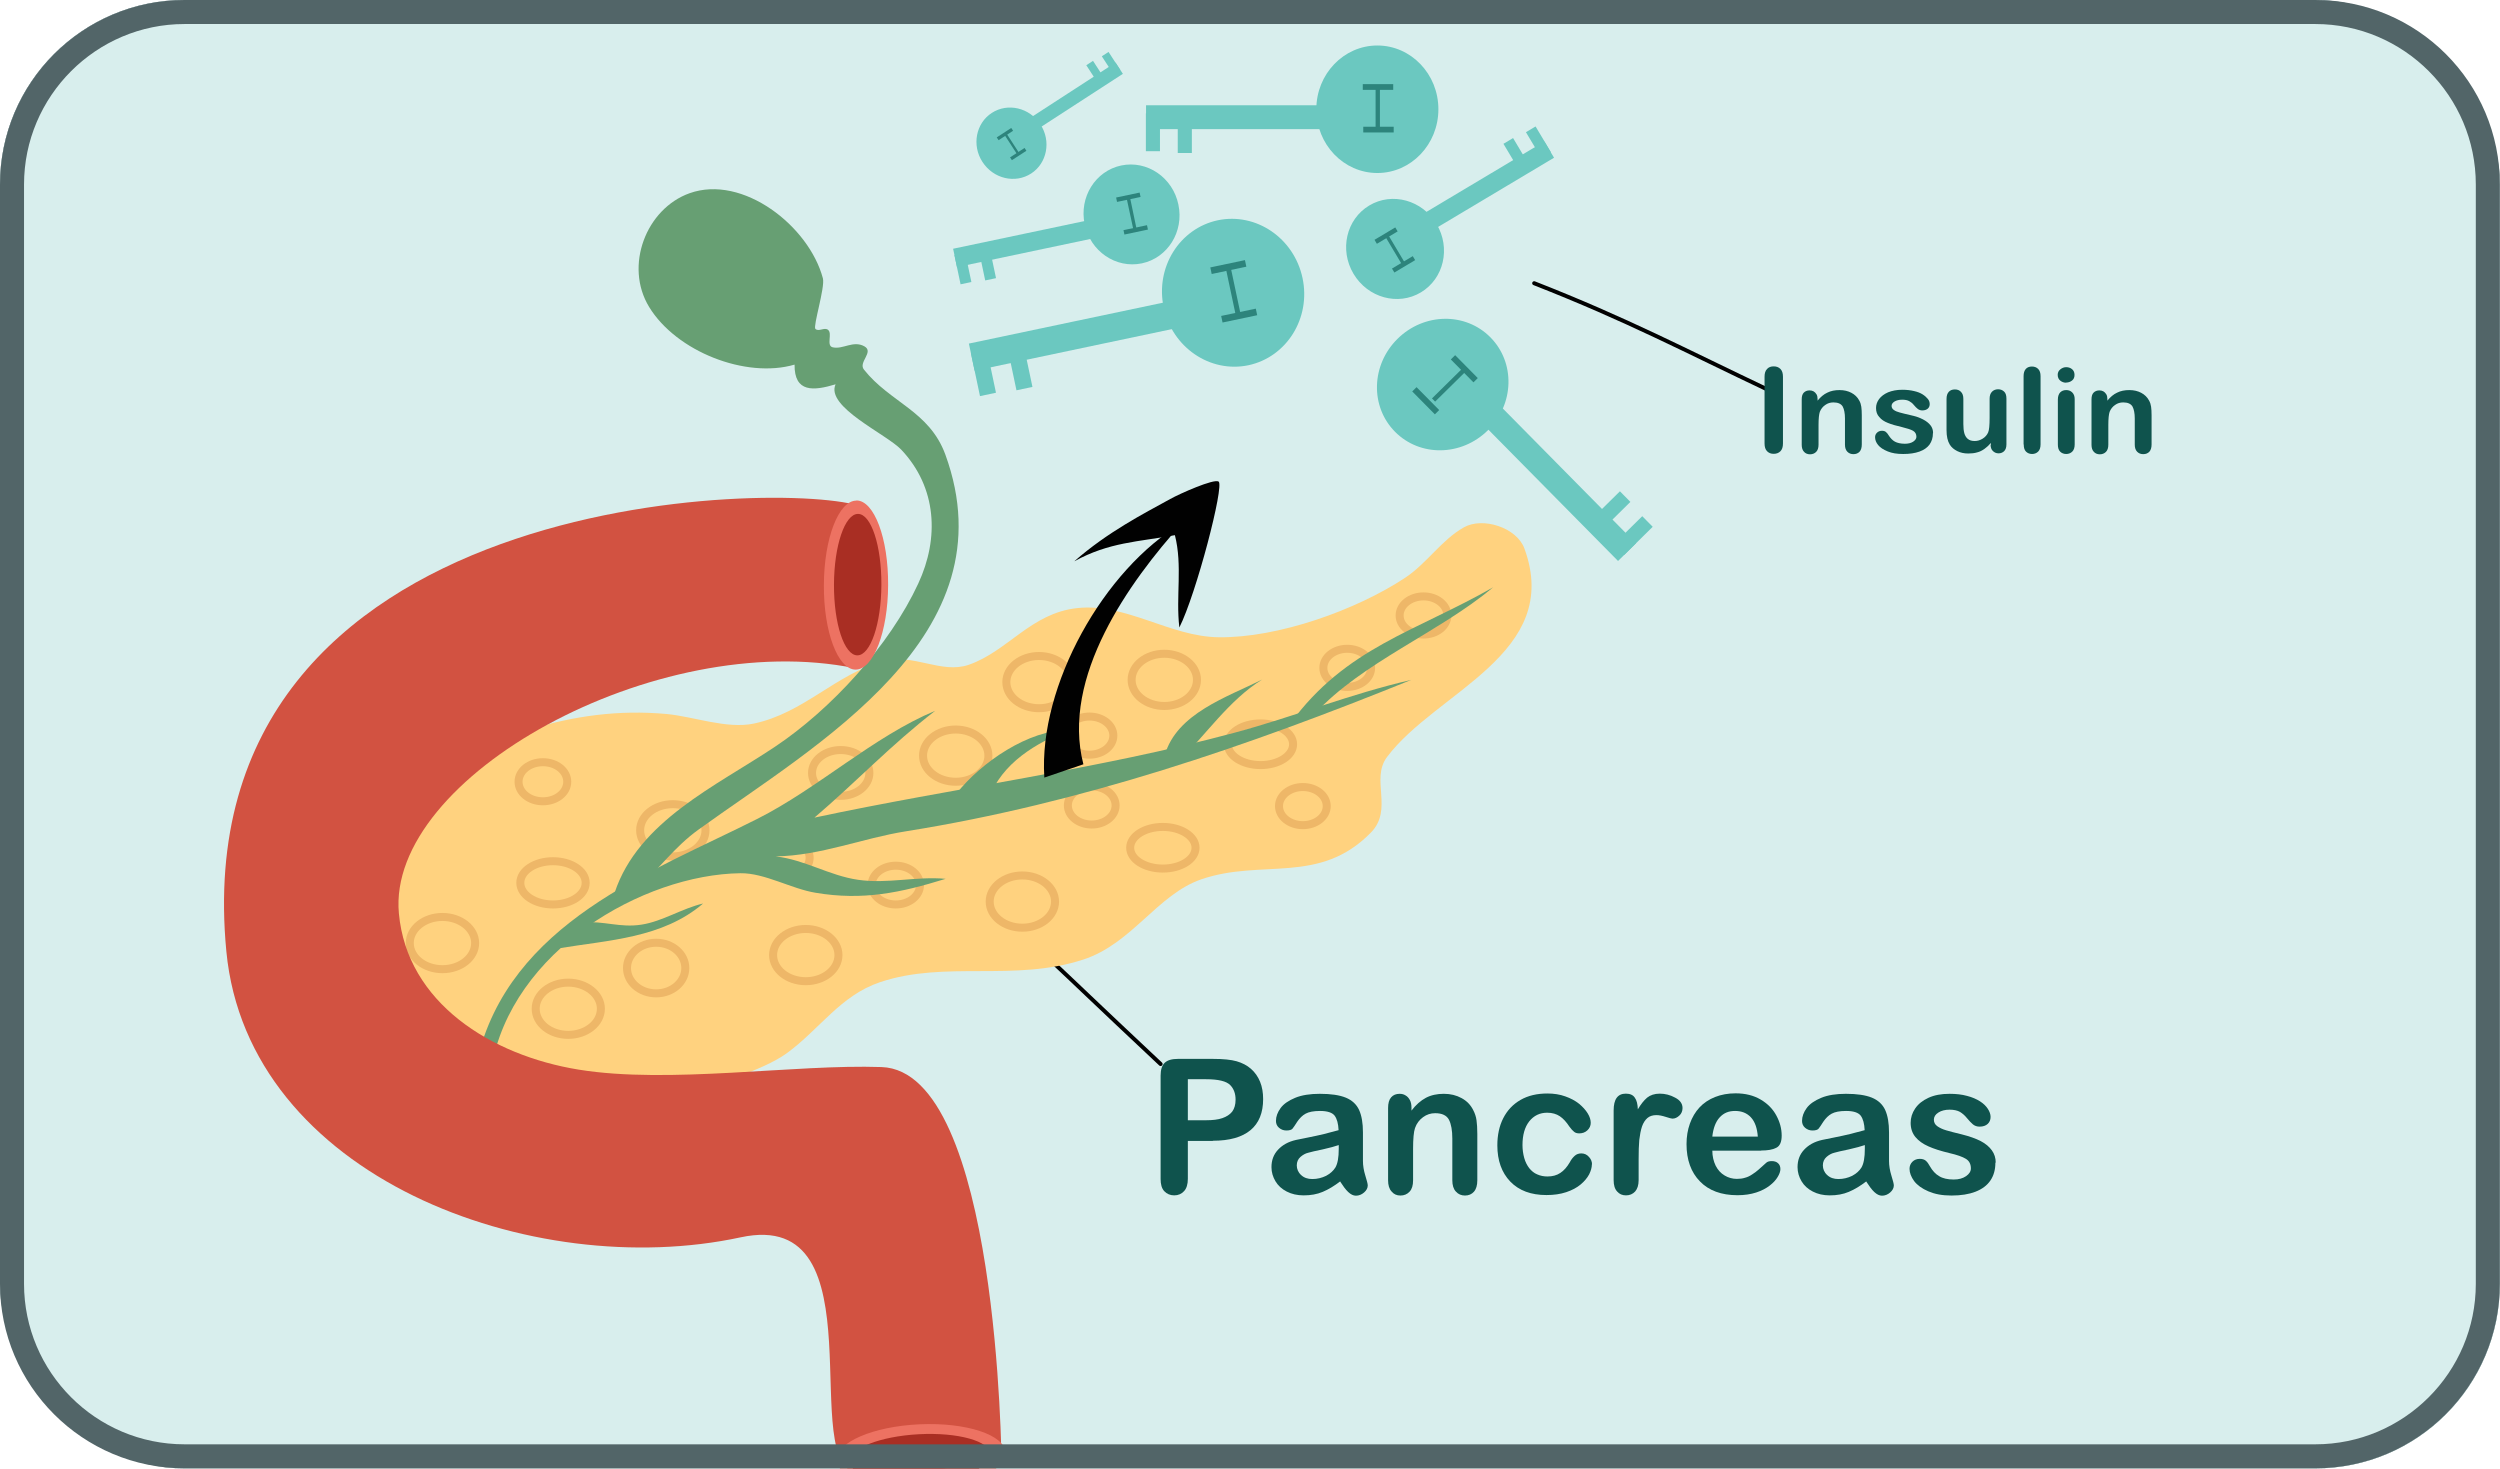 <?xml version="1.0" encoding="UTF-8"?>
<svg id="Layer_1" data-name="Layer 1" xmlns="http://www.w3.org/2000/svg" xmlns:xlink="http://www.w3.org/1999/xlink" viewBox="0 0 156.06 91.67">
  <defs>
    <style>
      .cls-1 {
        clip-path: url(#clippath);
      }

      .cls-2, .cls-3, .cls-4 {
        fill: none;
      }

      .cls-2, .cls-5, .cls-6, .cls-7, .cls-8, .cls-9, .cls-10, .cls-11, .cls-12, .cls-13, .cls-14, .cls-15, .cls-16, .cls-17 {
        stroke-width: 0px;
      }

      .cls-3 {
        stroke: #010101;
        stroke-width: .25px;
      }

      .cls-3, .cls-4 {
        stroke-linecap: round;
        stroke-linejoin: round;
      }

      .cls-4 {
        stroke: #eeb768;
        stroke-width: .5px;
      }

      .cls-5, .cls-6, .cls-7, .cls-8, .cls-9 {
        fill-rule: evenodd;
      }

      .cls-5, .cls-12 {
        fill: #2d847c;
      }

      .cls-6, .cls-11 {
        fill: #6bc8c0;
      }

      .cls-7 {
        fill: #a92e23;
      }

      .cls-8 {
        fill: #d25241;
      }

      .cls-9 {
        fill: #ed7262;
      }

      .cls-10 {
        fill: #526568;
      }

      .cls-13 {
        fill: #0f534d;
      }

      .cls-14 {
        fill: #d8eeed;
      }

      .cls-15 {
        fill: #679f73;
      }

      .cls-16 {
        fill: #ffd27f;
      }

      .cls-17 {
        fill: #010101;
      }
    </style>
    <clipPath id="clippath">
      <rect class="cls-2" x="0" width="156.06" height="91.67" rx="11.52" ry="11.52"/>
    </clipPath>
  </defs>
  <g class="cls-1">
    <g>
      <path class="cls-14" d="M11.52.75h133.01c5.95,0,10.77,4.83,10.77,10.77v68.62c0,5.95-4.83,10.77-10.77,10.77H11.52c-5.95,0-10.77-4.83-10.77-10.77V11.52C.75,5.58,5.58.75,11.52.75Z"/>
      <path class="cls-10" d="M144.53,1.5c5.53,0,10.02,4.5,10.02,10.02v68.62c0,5.53-4.5,10.02-10.02,10.02H11.52c-5.53,0-10.02-4.5-10.02-10.02V11.52C1.5,6,6,1.5,11.52,1.5h133.01M144.53,0H11.52C5.16,0,0,5.16,0,11.52v68.62c0,6.36,5.16,11.52,11.52,11.52h133.01c6.36,0,11.52-5.16,11.52-11.52V11.52C156.06,5.16,150.9,0,144.53,0h0Z"/>
    </g>
    <rect class="cls-14" x="0" width="156.06" height="91.67" rx="11.52" ry="11.52"/>
    <path class="cls-3" d="M65.26,59.63c2.24,2.1,2.76,2.63,7.19,6.79"/>
    <path class="cls-3" d="M95.77,17.68c5.82,2.28,9.4,4.19,14.74,6.72"/>
    <g>
      <path class="cls-16" d="M24.52,57.65c-.42-4.74,3.72-10.66,8.47-12.1,2.88-.87,5.61-1.25,8.62-.98,1.69.16,3.76.95,5.44.6,3.13-.66,5.11-3.08,8.08-3.9,1.88-.51,3.62.82,5.34.23,2.43-.84,3.89-3.23,6.77-3.54,3.05-.33,5.78,1.78,8.83,1.82,3.7.05,8.58-1.69,11.64-3.71,1.35-.89,2.28-2.37,3.67-3.15,1.18-.67,3.3.01,3.78,1.32,2.4,6.57-5.53,8.94-8.58,13.02-1.04,1.39.42,3.27-1.01,4.72-3.22,3.28-6.8,1.61-10.58,2.91-2.75.95-4.31,4.01-7.37,5.01-4.32,1.41-8.59.04-12.68,1.41-2.48.83-3.77,2.94-5.83,4.44-1.49,1.08-4.83,2.12-6.65,2.38-6.1.87-19.52-.69-17.84-10.4"/>
      <ellipse class="cls-4" cx="40.96" cy="60.43" rx="1.82" ry="1.58"/>
      <path class="cls-4" d="M42,50.2c1.12,0,2.04.73,2.04,1.63s-.91,1.63-2.04,1.63-2.04-.73-2.04-1.63.91-1.63,2.04-1.63Z"/>
      <path class="cls-4" d="M33.89,47.58c.84,0,1.52.54,1.52,1.22s-.68,1.22-1.52,1.22-1.52-.54-1.52-1.22.68-1.22,1.52-1.22Z"/>
      <path class="cls-4" d="M34.52,53.76c1.12,0,2.04.6,2.04,1.35s-.91,1.35-2.04,1.35-2.04-.6-2.04-1.35.91-1.35,2.04-1.35Z"/>
      <path class="cls-4" d="M50.3,57.99c1.12,0,2.04.73,2.04,1.63s-.91,1.63-2.04,1.63-2.04-.73-2.04-1.63.91-1.63,2.04-1.63Z"/>
      <path class="cls-4" d="M35.47,61.34c1.12,0,2.04.73,2.04,1.63s-.91,1.63-2.04,1.63-2.03-.73-2.03-1.63.91-1.63,2.03-1.63Z"/>
      <path class="cls-4" d="M27.62,57.24c1.12,0,2.04.73,2.04,1.63s-.91,1.63-2.04,1.63-2.04-.73-2.04-1.63.91-1.63,2.04-1.63Z"/>
      <path class="cls-4" d="M52.48,46.82c.99,0,1.79.64,1.79,1.43s-.8,1.43-1.79,1.43-1.79-.64-1.79-1.43.8-1.43,1.79-1.43Z"/>
      <ellipse class="cls-4" cx="55.92" cy="55.25" rx="1.51" ry="1.21"/>
      <path class="cls-4" d="M49.03,52.34c.83,0,1.51.54,1.51,1.21s-.68,1.21-1.51,1.21-1.51-.54-1.51-1.21.68-1.21,1.51-1.21Z"/>
      <path class="cls-4" d="M59.66,45.54c1.12,0,2.04.73,2.04,1.63s-.91,1.63-2.04,1.63-2.04-.73-2.04-1.63.91-1.63,2.04-1.63Z"/>
      <path class="cls-4" d="M64.86,40.95c1.12,0,2.04.73,2.04,1.63s-.91,1.63-2.04,1.63-2.04-.73-2.04-1.63.91-1.63,2.04-1.63Z"/>
      <path class="cls-4" d="M72.68,40.81c1.12,0,2.04.73,2.04,1.63s-.91,1.63-2.04,1.63-2.04-.73-2.04-1.63.91-1.63,2.04-1.63Z"/>
      <path class="cls-4" d="M63.82,54.65c1.12,0,2.04.73,2.04,1.63s-.91,1.63-2.04,1.63-2.04-.73-2.04-1.63.91-1.63,2.04-1.63Z"/>
      <path class="cls-4" d="M78.69,45.16c1.12,0,2.03.58,2.03,1.3s-.91,1.3-2.03,1.3-2.04-.58-2.04-1.3.91-1.3,2.04-1.3Z"/>
      <path class="cls-4" d="M72.59,51.62c1.12,0,2.04.58,2.04,1.3s-.91,1.3-2.04,1.3-2.04-.58-2.04-1.3.91-1.3,2.04-1.3Z"/>
      <path class="cls-4" d="M68.15,49.09c.82,0,1.49.53,1.49,1.19s-.67,1.19-1.49,1.19-1.49-.53-1.49-1.19.67-1.19,1.49-1.19Z"/>
      <path class="cls-4" d="M84.1,40.5c.82,0,1.49.53,1.49,1.19s-.67,1.19-1.49,1.19-1.49-.53-1.49-1.19.67-1.19,1.49-1.19Z"/>
      <path class="cls-4" d="M68.01,44.73c.82,0,1.49.53,1.49,1.19s-.67,1.19-1.49,1.19-1.49-.53-1.49-1.19.67-1.19,1.49-1.19Z"/>
      <path class="cls-4" d="M81.33,49.13c.82,0,1.49.53,1.49,1.19s-.67,1.19-1.49,1.19-1.49-.53-1.49-1.19.67-1.19,1.49-1.19Z"/>
      <path class="cls-4" d="M88.86,37.23c.82,0,1.49.53,1.49,1.19s-.67,1.19-1.49,1.19-1.49-.53-1.49-1.19.67-1.19,1.49-1.19Z"/>
      <path class="cls-15" d="M29.77,66.26c1.99-8.68,10.89-11.8,17.52-15.15,3.8-1.92,7.23-5.13,11.09-6.74-2.73,2.1-4.95,4.46-7.54,6.67,8.66-1.85,17.71-3.01,26.22-5.3,3.72-1,7.25-2.43,11.04-3.3-10.24,4.15-20.57,7.7-31.53,9.45-2.77.44-5.31,1.52-8.15,1.57,1.8.2,3.35,1.2,5.14,1.46,1.83.27,3.63-.23,5.47-.06-2.81.87-5.16,1.37-8.12.87-1.52-.25-3.18-1.24-4.69-1.22-6.07.08-14.31,4.82-15.55,12.18"/>
      <path class="cls-15" d="M61.73,49.84c.82-2.21,2.94-3.47,5.02-4.28-2.54-.02-5.52,2.05-7.02,3.95"/>
      <path class="cls-15" d="M72.71,47.14c.74-2.61,3.91-3.63,6.08-4.72-2.09,1.29-3.54,3.5-5.29,5.19"/>
      <path class="cls-15" d="M80.55,45.16c3.46-4.74,7.82-5.73,12.66-8.5-3.41,2.85-8.16,4.67-11.13,7.89"/>
      <path class="cls-15" d="M36.33,57.58c1.38-.11,2.37.35,3.71.14,1.31-.2,2.53-1.01,3.85-1.32-2.53,2.17-5.9,2.28-9.02,2.8"/>
      <path class="cls-15" d="M39.86,55.39c1.33-1.19,2.24-2.52,3.74-3.6,7.33-5.3,19.54-12.1,15.41-23.42-1-2.72-3.45-3.24-5.08-5.3-.37-.46.65-1.1.03-1.45-.7-.39-1.34.21-1.98.06-.42-.1,0-.86-.29-1.09-.23-.18-.58.14-.79-.06-.16-.15.61-2.59.47-3.15-.87-3.28-5.01-6.5-8.32-5.32-2.72.97-4.09,4.54-2.53,7.1,1.7,2.79,6.05,4.49,9.08,3.6-.02,1.77,1.2,1.64,2.56,1.23-.64,1.41,3.18,3.11,4.1,4.08,2.23,2.36,2.38,5.53,1.06,8.36-1.79,3.87-5.44,7.85-8.95,10.19-3.65,2.44-8.52,4.63-10,9.1"/>
    </g>
    <g>
      <path class="cls-8" d="M62.51,91.34s-7.14.7-8.88.61c-4.02-.2,1.48-16.63-7.4-14.71-12.99,2.8-30.75-3.76-32.1-17.85-2.79-29.11,35.25-29.44,39.66-27.76.97.37.96,10.36-.43,10.08-12.38-2.52-29.25,6.79-28.46,15.31.51,5.57,5.74,8.86,11.22,9.75,5.67.92,13.47-.35,18.91-.16,7.32.25,7.49,24.72,7.49,24.72Z"/>
      <path class="cls-9" d="M53.46,31.24c1.11,0,2,2.37,1.98,5.29-.01,2.91-.92,5.27-2.03,5.27-1.11,0-2-2.37-1.98-5.28.01-2.91.92-5.27,2.03-5.27Z"/>
      <path class="cls-9" d="M52.23,91.15c-.05-1.11,2.27-2.11,5.18-2.24,2.91-.13,5.31.66,5.36,1.77.05,1.11-2.27,2.11-5.18,2.24s-5.31-.66-5.36-1.77Z"/>
      <path class="cls-7" d="M53.56,32.08c.82,0,1.47,1.98,1.46,4.42-.01,2.44-.68,4.41-1.5,4.41-.82,0-1.47-1.98-1.46-4.42.01-2.44.68-4.41,1.5-4.41Z"/>
      <path class="cls-7" d="M61.85,90.78c.04.82-1.9,1.58-4.33,1.71-2.44.13-4.44-.43-4.49-1.25-.04-.82,1.9-1.58,4.33-1.71,2.44-.13,4.44.43,4.49,1.25Z"/>
    </g>
    <g>
      <path class="cls-6" d="M87.08,26.95c-1.56-1.58-1.49-4.17.16-5.8,1.65-1.63,4.24-1.67,5.8-.09,1.56,1.58,1.49,4.17-.16,5.8-1.65,1.63-4.24,1.67-5.8.09Z"/>
      <rect class="cls-12" x="88.8" y="24.01" width=".38" height="2.01" transform="translate(8.11 69.76) rotate(-44.65)"/>
      <path class="cls-6" d="M85.98,2.84c2.1,0,3.81,1.78,3.81,3.98s-1.71,3.98-3.81,3.98-3.81-1.78-3.81-3.98,1.71-3.98,3.81-3.98Z"/>
      <rect class="cls-11" x="71.54" y="6.57" width="12.86" height="1.49"/>
      <rect class="cls-11" x="73.52" y="7.18" width=".88" height="2.37"/>
      <rect class="cls-11" x="71.53" y="7.07" width=".88" height="2.37"/>
      <rect class="cls-12" x="85.07" y="5.25" width="1.9" height=".36"/>
      <rect class="cls-12" x="85.1" y="7.91" width="1.9" height=".36"/>
      <rect class="cls-12" x="85.87" y="5.48" width=".27" height="2.49"/>
      <path class="cls-6" d="M69.99,10.33c1.62-.34,3.22.75,3.57,2.44.36,1.69-.67,3.33-2.28,3.67-1.62.34-3.22-.75-3.57-2.44-.36-1.69.67-3.33,2.28-3.67Z"/>
      <rect class="cls-11" x="59.51" y="14.48" width="10.1" height="1.17" transform="translate(-1.72 13.63) rotate(-11.9)"/>
      <rect class="cls-11" x="61.3" y="15.59" width=".69" height="1.86" transform="translate(-2.08 13.06) rotate(-11.89)"/>
      <rect class="cls-11" x="59.76" y="15.83" width=".69" height="1.86" transform="translate(-2.16 12.75) rotate(-11.89)"/>
      <rect class="cls-12" x="69.69" y="12.17" width="1.5" height=".28" transform="translate(-1.03 14.78) rotate(-11.89)"/>
      <rect class="cls-12" x="70.15" y="14.21" width="1.5" height=".28" transform="translate(-1.44 14.94) rotate(-11.91)"/>
      <polygon class="cls-5" points="70.33 12.38 70.54 12.33 70.94 14.25 70.74 14.29 70.33 12.38"/>
      <path class="cls-6" d="M76.02,13.75c2.39-.5,4.76,1.11,5.29,3.61.53,2.5-.99,4.93-3.38,5.44-2.39.5-4.76-1.11-5.29-3.61-.53-2.5.99-4.93,3.38-5.44Z"/>
      <rect class="cls-11" x="60.5" y="19.89" width="14.94" height="1.73" transform="translate(-2.82 14.46) rotate(-11.9)"/>
      <rect class="cls-11" x="63.16" y="21.53" width="1.02" height="2.76" transform="translate(-3.36 13.62) rotate(-11.9)"/>
      <rect class="cls-11" x="60.88" y="21.89" width="1.02" height="2.76" transform="translate(-3.48 13.16) rotate(-11.9)"/>
      <rect class="cls-12" x="75.57" y="16.47" width="2.21" height=".42" transform="translate(-1.79 16.16) rotate(-11.9)"/>
      <rect class="cls-12" x="76.25" y="19.49" width="2.21" height=".42" transform="translate(-2.4 16.36) rotate(-11.89)"/>
      <rect class="cls-12" x="76.82" y="16.71" width=".31" height="2.89" transform="translate(-2.09 16.36) rotate(-11.97)"/>
      <path class="cls-6" d="M88.7,18.25c-1.43.86-3.32.34-4.21-1.16-.89-1.5-.45-3.4.98-4.26,1.43-.86,3.32-.34,4.21,1.16.89,1.5.45,3.4-.98,4.26Z"/>
      <rect class="cls-11" x="87.24" y="11.36" width="10.19" height="1.18" transform="translate(6.92 49.01) rotate(-30.83)"/>
      <rect class="cls-11" x="94.29" y="8.67" width=".7" height="1.88" transform="translate(8.42 49.81) rotate(-30.8)"/>
      <rect class="cls-11" x="95.69" y="7.94" width=".7" height="1.88" transform="translate(9.01 50.46) rotate(-30.82)"/>
      <rect class="cls-12" x="86.87" y="16.36" width="1.51" height=".29" transform="translate(3.92 47.25) rotate(-30.84)"/>
      <rect class="cls-12" x="85.77" y="14.57" width="1.51" height=".29" transform="translate(4.69 46.43) rotate(-30.84)"/>
      <rect class="cls-12" x="87" y="14.63" width=".21" height="1.97" transform="translate(4.28 46.78) rotate(-30.78)"/>
      <rect class="cls-11" x="96.02" y="22.87" width="1.57" height="13.54" transform="translate(7.1 76.58) rotate(-44.64)"/>
      <rect class="cls-11" x="99.31" y="31.4" width="2.5" height=".93" transform="translate(6.6 79.83) rotate(-44.62)"/>
      <rect class="cls-11" x="100.7" y="32.97" width="2.5" height=".93" transform="translate(5.91 81.26) rotate(-44.63)"/>
      <rect class="cls-12" x="91.21" y="22.01" width=".38" height="2.01" transform="translate(10.21 70.88) rotate(-44.65)"/>
      <rect class="cls-12" x="89.11" y="23.92" width="2.62" height=".28" transform="translate(9.13 70.38) rotate(-44.58)"/>
      <path class="cls-6" d="M64.37,10.83c-1,.65-2.36.33-3.04-.72-.68-1.04-.41-2.42.58-3.06,1-.65,2.36-.33,3.04.72.68,1.04.41,2.42-.58,3.06Z"/>
      <rect class="cls-11" x="63.17" y="5.82" width="7.28" height=".84" transform="translate(7.36 37.35) rotate(-32.96)"/>
      <rect class="cls-11" x="68.14" y="3.83" width=".5" height="1.34" transform="translate(8.56 37.94) rotate(-32.97)"/>
      <rect class="cls-11" x="69.11" y="3.27" width=".5" height="1.34" transform="translate(9.02 38.38) rotate(-32.97)"/>
      <rect class="cls-12" x="63.02" y="9.51" width="1.08" height=".21" transform="translate(5 36.13) rotate(-32.96)"/>
      <rect class="cls-12" x="62.19" y="8.26" width="1.08" height=".21" transform="translate(5.56 35.51) rotate(-32.99)"/>
      <rect class="cls-12" x="63.09" y="8.29" width=".15" height="1.41" transform="translate(5.27 35.8) rotate(-32.95)"/>
    </g>
    <g>
      <path class="cls-13" d="M75.71,71.22h-1.56v2.37c0,.34-.08.6-.24.77s-.36.26-.61.26-.46-.09-.62-.26c-.16-.17-.23-.43-.23-.76v-6.46c0-.37.09-.64.26-.8.17-.16.44-.24.82-.24h2.18c.65,0,1.14.05,1.49.15.34.1.64.25.89.47s.44.49.57.81c.13.32.19.68.19,1.08,0,.85-.26,1.5-.79,1.94-.53.44-1.31.66-2.35.66ZM75.3,67.37h-1.15v2.56h1.15c.4,0,.74-.04,1-.13s.47-.22.62-.41c.14-.19.21-.44.21-.75,0-.37-.11-.67-.33-.9-.24-.25-.75-.37-1.51-.37Z"/>
      <path class="cls-13" d="M83.67,73.74c-.38.29-.74.51-1.1.66-.35.15-.75.22-1.19.22-.4,0-.75-.08-1.06-.24s-.54-.37-.7-.64c-.16-.27-.25-.56-.25-.88,0-.43.13-.79.41-1.09s.64-.5,1.12-.61c.1-.02.35-.07.74-.15.39-.08.73-.15,1.01-.22.28-.07.58-.15.91-.24-.02-.41-.1-.71-.25-.91-.15-.19-.45-.29-.91-.29-.4,0-.7.06-.9.17-.2.11-.37.28-.52.5-.14.22-.24.37-.3.44-.06.07-.19.11-.38.11-.18,0-.33-.06-.46-.17-.13-.11-.19-.26-.19-.43,0-.27.1-.54.29-.8s.5-.47.91-.64c.41-.17.93-.25,1.54-.25.69,0,1.23.08,1.62.24.39.16.67.42.83.77s.24.82.24,1.4c0,.37,0,.68,0,.93,0,.26,0,.54,0,.85,0,.29.05.6.15.92.1.32.15.52.15.61,0,.16-.08.31-.23.44-.15.13-.32.2-.51.2-.16,0-.32-.08-.48-.23s-.32-.37-.5-.65ZM83.57,71.48c-.23.08-.56.17-1,.27-.44.09-.74.16-.91.21-.17.04-.33.13-.48.26-.15.13-.23.31-.23.53s.09.44.27.6c.18.17.41.25.7.25.31,0,.59-.07.86-.2.26-.14.45-.31.58-.52.14-.24.21-.62.21-1.17v-.22Z"/>
      <path class="cls-13" d="M88.11,69.14v.19c.27-.36.58-.63.9-.8s.7-.25,1.12-.25.78.09,1.11.27.57.43.73.76c.1.19.17.4.2.62.03.22.05.5.05.85v2.9c0,.31-.07.55-.21.71-.14.16-.33.24-.56.24s-.42-.08-.57-.25c-.15-.16-.22-.4-.22-.7v-2.6c0-.51-.07-.91-.21-1.18-.14-.27-.43-.41-.86-.41-.28,0-.53.08-.76.25-.23.17-.4.39-.5.68-.08.23-.12.67-.12,1.3v1.96c0,.32-.07.55-.22.71-.15.16-.34.24-.57.24s-.41-.08-.55-.25c-.15-.16-.22-.4-.22-.7v-4.51c0-.3.06-.52.19-.67.13-.15.31-.22.53-.22.14,0,.26.03.37.1.11.06.2.16.27.29.07.13.1.29.1.47Z"/>
      <path class="cls-13" d="M99.37,72.69c0,.19-.06.4-.17.62-.12.22-.29.43-.53.63-.24.2-.54.36-.9.48-.36.12-.77.18-1.23.18-.97,0-1.72-.28-2.26-.84-.54-.56-.81-1.32-.81-2.26,0-.64.12-1.21.37-1.7s.61-.87,1.08-1.14c.47-.27,1.03-.4,1.68-.4.4,0,.78.06,1.11.18.34.12.62.27.86.46.23.19.41.39.54.6s.19.41.19.59-.07.34-.21.47c-.14.13-.31.19-.51.19-.13,0-.24-.03-.32-.1-.09-.07-.18-.17-.29-.32-.19-.29-.39-.51-.6-.65-.21-.14-.47-.22-.79-.22-.46,0-.83.18-1.12.54-.28.36-.42.85-.42,1.48,0,.29.04.56.11.81.07.25.18.46.31.63.14.17.3.31.5.39.2.09.41.13.64.13.31,0,.58-.07.8-.22.22-.14.42-.37.59-.66.09-.18.2-.31.31-.41.11-.1.25-.15.41-.15.19,0,.35.07.48.22.13.14.19.3.19.46Z"/>
      <path class="cls-13" d="M102.29,72.37v1.3c0,.32-.08.55-.22.71-.15.16-.34.24-.57.24s-.41-.08-.55-.24c-.15-.16-.22-.4-.22-.71v-4.35c0-.7.25-1.05.76-1.05.26,0,.45.08.56.25.12.16.18.41.19.73.19-.32.38-.56.58-.73.2-.16.46-.25.79-.25s.65.08.96.25c.31.16.46.38.46.65,0,.19-.07.35-.2.47-.13.12-.27.19-.43.19-.06,0-.2-.04-.42-.11-.22-.07-.41-.11-.58-.11-.23,0-.42.06-.56.18-.14.12-.26.3-.34.53-.08.24-.13.52-.17.84-.03.33-.04.72-.04,1.19Z"/>
      <path class="cls-13" d="M109.95,71.83h-3.06c0,.35.08.67.21.94.14.27.32.47.56.61.23.14.49.21.76.21.19,0,.36-.02.51-.07.16-.04.3-.11.45-.21.14-.09.28-.19.4-.3.12-.11.28-.25.48-.43.08-.07.19-.1.34-.1.16,0,.29.04.39.13.1.09.15.21.15.37,0,.14-.06.31-.17.49-.11.19-.28.37-.5.54-.22.17-.5.32-.84.43-.34.11-.73.17-1.17.17-1,0-1.79-.29-2.34-.86-.56-.57-.84-1.35-.84-2.33,0-.46.07-.89.21-1.28.14-.39.34-.73.6-1.01.26-.28.59-.5.97-.65s.81-.23,1.28-.23c.61,0,1.13.13,1.57.39.44.26.76.59.98,1,.22.41.33.82.33,1.25,0,.39-.11.65-.34.76-.23.12-.54.17-.95.17ZM106.9,70.95h2.83c-.04-.53-.18-.93-.43-1.2s-.58-.4-.99-.4-.71.13-.96.4c-.25.27-.4.67-.46,1.19Z"/>
      <path class="cls-13" d="M116.51,73.74c-.38.29-.74.51-1.1.66-.35.15-.75.22-1.19.22-.4,0-.75-.08-1.06-.24s-.54-.37-.7-.64c-.16-.27-.25-.56-.25-.88,0-.43.13-.79.41-1.09s.64-.5,1.12-.61c.1-.02.35-.07.74-.15.39-.08.73-.15,1.01-.22.28-.07.58-.15.91-.24-.02-.41-.1-.71-.25-.91-.15-.19-.45-.29-.91-.29-.4,0-.7.06-.9.17-.2.11-.37.28-.52.5-.14.22-.24.37-.3.44-.06.07-.19.11-.38.11-.18,0-.33-.06-.46-.17-.13-.11-.19-.26-.19-.43,0-.27.1-.54.29-.8s.5-.47.91-.64c.41-.17.93-.25,1.54-.25.69,0,1.23.08,1.62.24.39.16.67.42.83.77s.24.82.24,1.4c0,.37,0,.68,0,.93,0,.26,0,.54,0,.85,0,.29.05.6.15.92.1.32.15.52.15.61,0,.16-.08.31-.23.44-.15.13-.32.2-.51.2-.16,0-.32-.08-.48-.23s-.32-.37-.5-.65ZM116.41,71.48c-.23.08-.56.17-1,.27-.44.09-.74.16-.91.21-.17.04-.33.13-.48.26-.15.13-.23.31-.23.53s.09.44.27.6c.18.17.41.25.7.25.31,0,.59-.07.86-.2.26-.14.45-.31.58-.52.14-.24.21-.62.21-1.17v-.22Z"/>
      <path class="cls-13" d="M124.56,72.58c0,.43-.1.8-.31,1.11-.21.31-.52.54-.93.7s-.91.24-1.5.24-1.04-.09-1.44-.26c-.4-.17-.7-.39-.89-.64-.19-.26-.29-.52-.29-.77,0-.17.06-.32.18-.44.12-.12.28-.18.46-.18.16,0,.29.04.38.12s.17.19.25.34c.16.28.35.49.58.62.22.14.53.21.91.21.31,0,.57-.07.77-.21s.3-.3.3-.48c0-.27-.1-.47-.31-.6-.21-.13-.55-.25-1.03-.36-.54-.13-.98-.27-1.31-.42-.34-.15-.61-.34-.81-.58-.2-.24-.3-.54-.3-.89,0-.31.09-.61.28-.89.19-.28.46-.5.83-.67.37-.17.8-.25,1.32-.25.4,0,.77.04,1.09.13.32.08.59.2.81.34.22.14.38.3.49.47.11.17.17.34.17.5,0,.18-.06.33-.18.44-.12.11-.29.17-.51.17-.16,0-.3-.05-.41-.14-.11-.09-.24-.23-.39-.41-.12-.15-.26-.27-.42-.37-.16-.09-.38-.14-.65-.14s-.52.06-.7.18c-.19.12-.28.27-.28.45,0,.16.07.3.21.4.14.1.32.19.56.26.23.07.55.15.96.25.48.12.88.26,1.19.42.31.16.54.36.7.58.16.22.24.48.24.76Z"/>
    </g>
    <g>
      <path class="cls-13" d="M110.15,27.68v-4.16c0-.22.05-.38.16-.49.1-.11.24-.16.41-.16s.31.05.42.16c.11.11.16.27.16.49v4.16c0,.22-.05.38-.16.49s-.25.16-.42.16-.3-.05-.41-.16c-.11-.11-.16-.27-.16-.49Z"/>
      <path class="cls-13" d="M113.46,24.89v.12c.19-.23.39-.4.61-.5.22-.11.47-.16.76-.16s.53.06.74.17.38.27.49.48c.07.12.11.25.13.39.02.14.03.32.03.53v1.83c0,.2-.05.35-.14.45-.1.1-.22.15-.38.15s-.28-.05-.38-.15c-.1-.1-.15-.25-.15-.44v-1.64c0-.32-.05-.57-.14-.74-.1-.17-.29-.26-.58-.26-.19,0-.36.05-.51.16-.15.1-.27.25-.34.43-.05.15-.08.42-.08.82v1.23c0,.2-.05.35-.15.45-.1.1-.23.15-.38.15s-.28-.05-.37-.15c-.1-.1-.15-.25-.15-.44v-2.84c0-.19.04-.33.13-.42s.21-.14.36-.14c.09,0,.18.02.25.06.07.04.13.1.18.18s.07.18.07.3Z"/>
      <path class="cls-13" d="M120.66,27.05c0,.27-.07.5-.21.7-.14.19-.35.34-.63.44-.28.1-.61.15-1.01.15s-.7-.05-.97-.16c-.27-.11-.47-.24-.6-.4-.13-.16-.19-.32-.19-.49,0-.11.04-.2.12-.28s.19-.12.31-.12c.11,0,.2.03.25.08.06.05.12.12.17.21.11.17.24.31.39.39s.36.13.62.13c.21,0,.38-.04.52-.13.13-.09.2-.19.2-.3,0-.17-.07-.3-.21-.38-.14-.08-.37-.15-.69-.23-.36-.08-.66-.17-.88-.26-.23-.09-.41-.21-.54-.37-.14-.15-.2-.34-.2-.56,0-.2.06-.38.19-.56.13-.17.31-.31.56-.42.25-.1.54-.16.89-.16.27,0,.52.03.73.08.22.05.4.12.54.21.14.09.25.19.33.29s.11.21.11.32c0,.11-.04.21-.12.28-.08.07-.2.11-.34.11-.11,0-.2-.03-.28-.09-.08-.06-.16-.14-.26-.26-.08-.1-.17-.17-.28-.23-.11-.06-.25-.09-.44-.09s-.35.04-.47.11c-.13.08-.19.17-.19.28,0,.1.05.19.14.25.09.07.22.12.37.16.16.04.37.1.65.16.33.07.59.16.8.27s.36.23.47.37.16.3.16.48Z"/>
      <path class="cls-13" d="M124.28,27.78v-.13c-.13.15-.26.27-.4.37s-.29.18-.46.22c-.16.05-.35.07-.56.07-.25,0-.48-.05-.68-.15-.2-.1-.36-.23-.47-.41-.13-.21-.2-.51-.2-.9v-1.95c0-.2.05-.34.14-.44s.22-.15.38-.15.29.05.38.15c.1.1.15.24.15.44v1.57c0,.23.02.42.06.57.04.15.12.28.22.36.11.09.25.13.43.13s.34-.05.5-.15c.16-.1.27-.23.34-.39.06-.14.09-.44.09-.91v-1.19c0-.19.05-.34.15-.44.1-.1.23-.15.38-.15s.28.05.38.15.14.24.14.44v2.85c0,.19-.05.33-.14.42-.09.09-.21.14-.35.14s-.26-.05-.36-.15-.14-.23-.14-.41Z"/>
      <path class="cls-13" d="M126.32,27.74v-4.26c0-.2.05-.35.14-.45.09-.1.22-.15.38-.15s.29.05.39.15c.1.1.15.25.15.45v4.26c0,.2-.05.35-.15.45-.1.1-.23.15-.38.15s-.28-.05-.38-.15c-.1-.1-.14-.25-.14-.44Z"/>
      <path class="cls-13" d="M128.99,23.89c-.15,0-.27-.04-.38-.13-.1-.08-.16-.2-.16-.36,0-.14.05-.25.16-.34.11-.09.23-.14.37-.14s.26.04.36.12.16.2.16.36-.05.27-.15.35-.22.13-.37.13ZM129.51,24.9v2.84c0,.2-.05.35-.15.45-.1.1-.23.15-.38.15s-.28-.05-.38-.15c-.1-.1-.14-.25-.14-.44v-2.81c0-.19.05-.34.14-.44.1-.1.22-.15.38-.15s.28.05.38.15c.1.1.15.24.15.41Z"/>
      <path class="cls-13" d="M131.55,24.89v.12c.19-.23.39-.4.61-.5.22-.11.47-.16.76-.16s.53.06.74.17.38.27.49.48c.07.12.11.25.13.39.02.14.03.32.03.53v1.83c0,.2-.05.35-.14.45-.1.1-.22.15-.38.15s-.28-.05-.38-.15c-.1-.1-.15-.25-.15-.44v-1.64c0-.32-.05-.57-.14-.74-.1-.17-.29-.26-.58-.26-.19,0-.36.05-.51.16-.15.1-.27.25-.34.43-.05.15-.08.42-.08.82v1.23c0,.2-.05.35-.15.45-.1.1-.23.15-.38.15s-.28-.05-.37-.15c-.1-.1-.15-.25-.15-.44v-2.84c0-.19.04-.33.13-.42s.21-.14.36-.14c.09,0,.18.02.25.06.07.04.13.1.18.18s.07.18.07.3Z"/>
    </g>
    <g>
      <path class="cls-17" d="M73.39,33.4c-2.36.43-4.15.44-6.33,1.64,2.08-1.83,4.34-2.98,5.99-3.89.61-.34,2.73-1.28,3.02-1.09.37.24-1.39,7-2.45,9.11-.23-1.94.21-3.85-.28-5.77"/>
      <path class="cls-17" d="M65.19,48.51c-.36-5.7,3.72-12.99,8.6-15.85-3.28,3.64-7.57,9.6-6.16,15.05l-2.44.83"/>
    </g>
  </g>
  <path class="cls-10" d="M144.53,1.5c5.53,0,10.02,4.5,10.02,10.02v68.62c0,5.53-4.5,10.02-10.02,10.02H11.52c-5.53,0-10.02-4.5-10.02-10.02V11.52C1.5,6,6,1.5,11.52,1.5h133.01M144.53,0H11.52C5.16,0,0,5.16,0,11.52v68.62c0,6.36,5.16,11.52,11.52,11.52h133.01c6.36,0,11.52-5.16,11.52-11.52V11.52C156.06,5.16,150.9,0,144.53,0h0Z"/>
</svg>